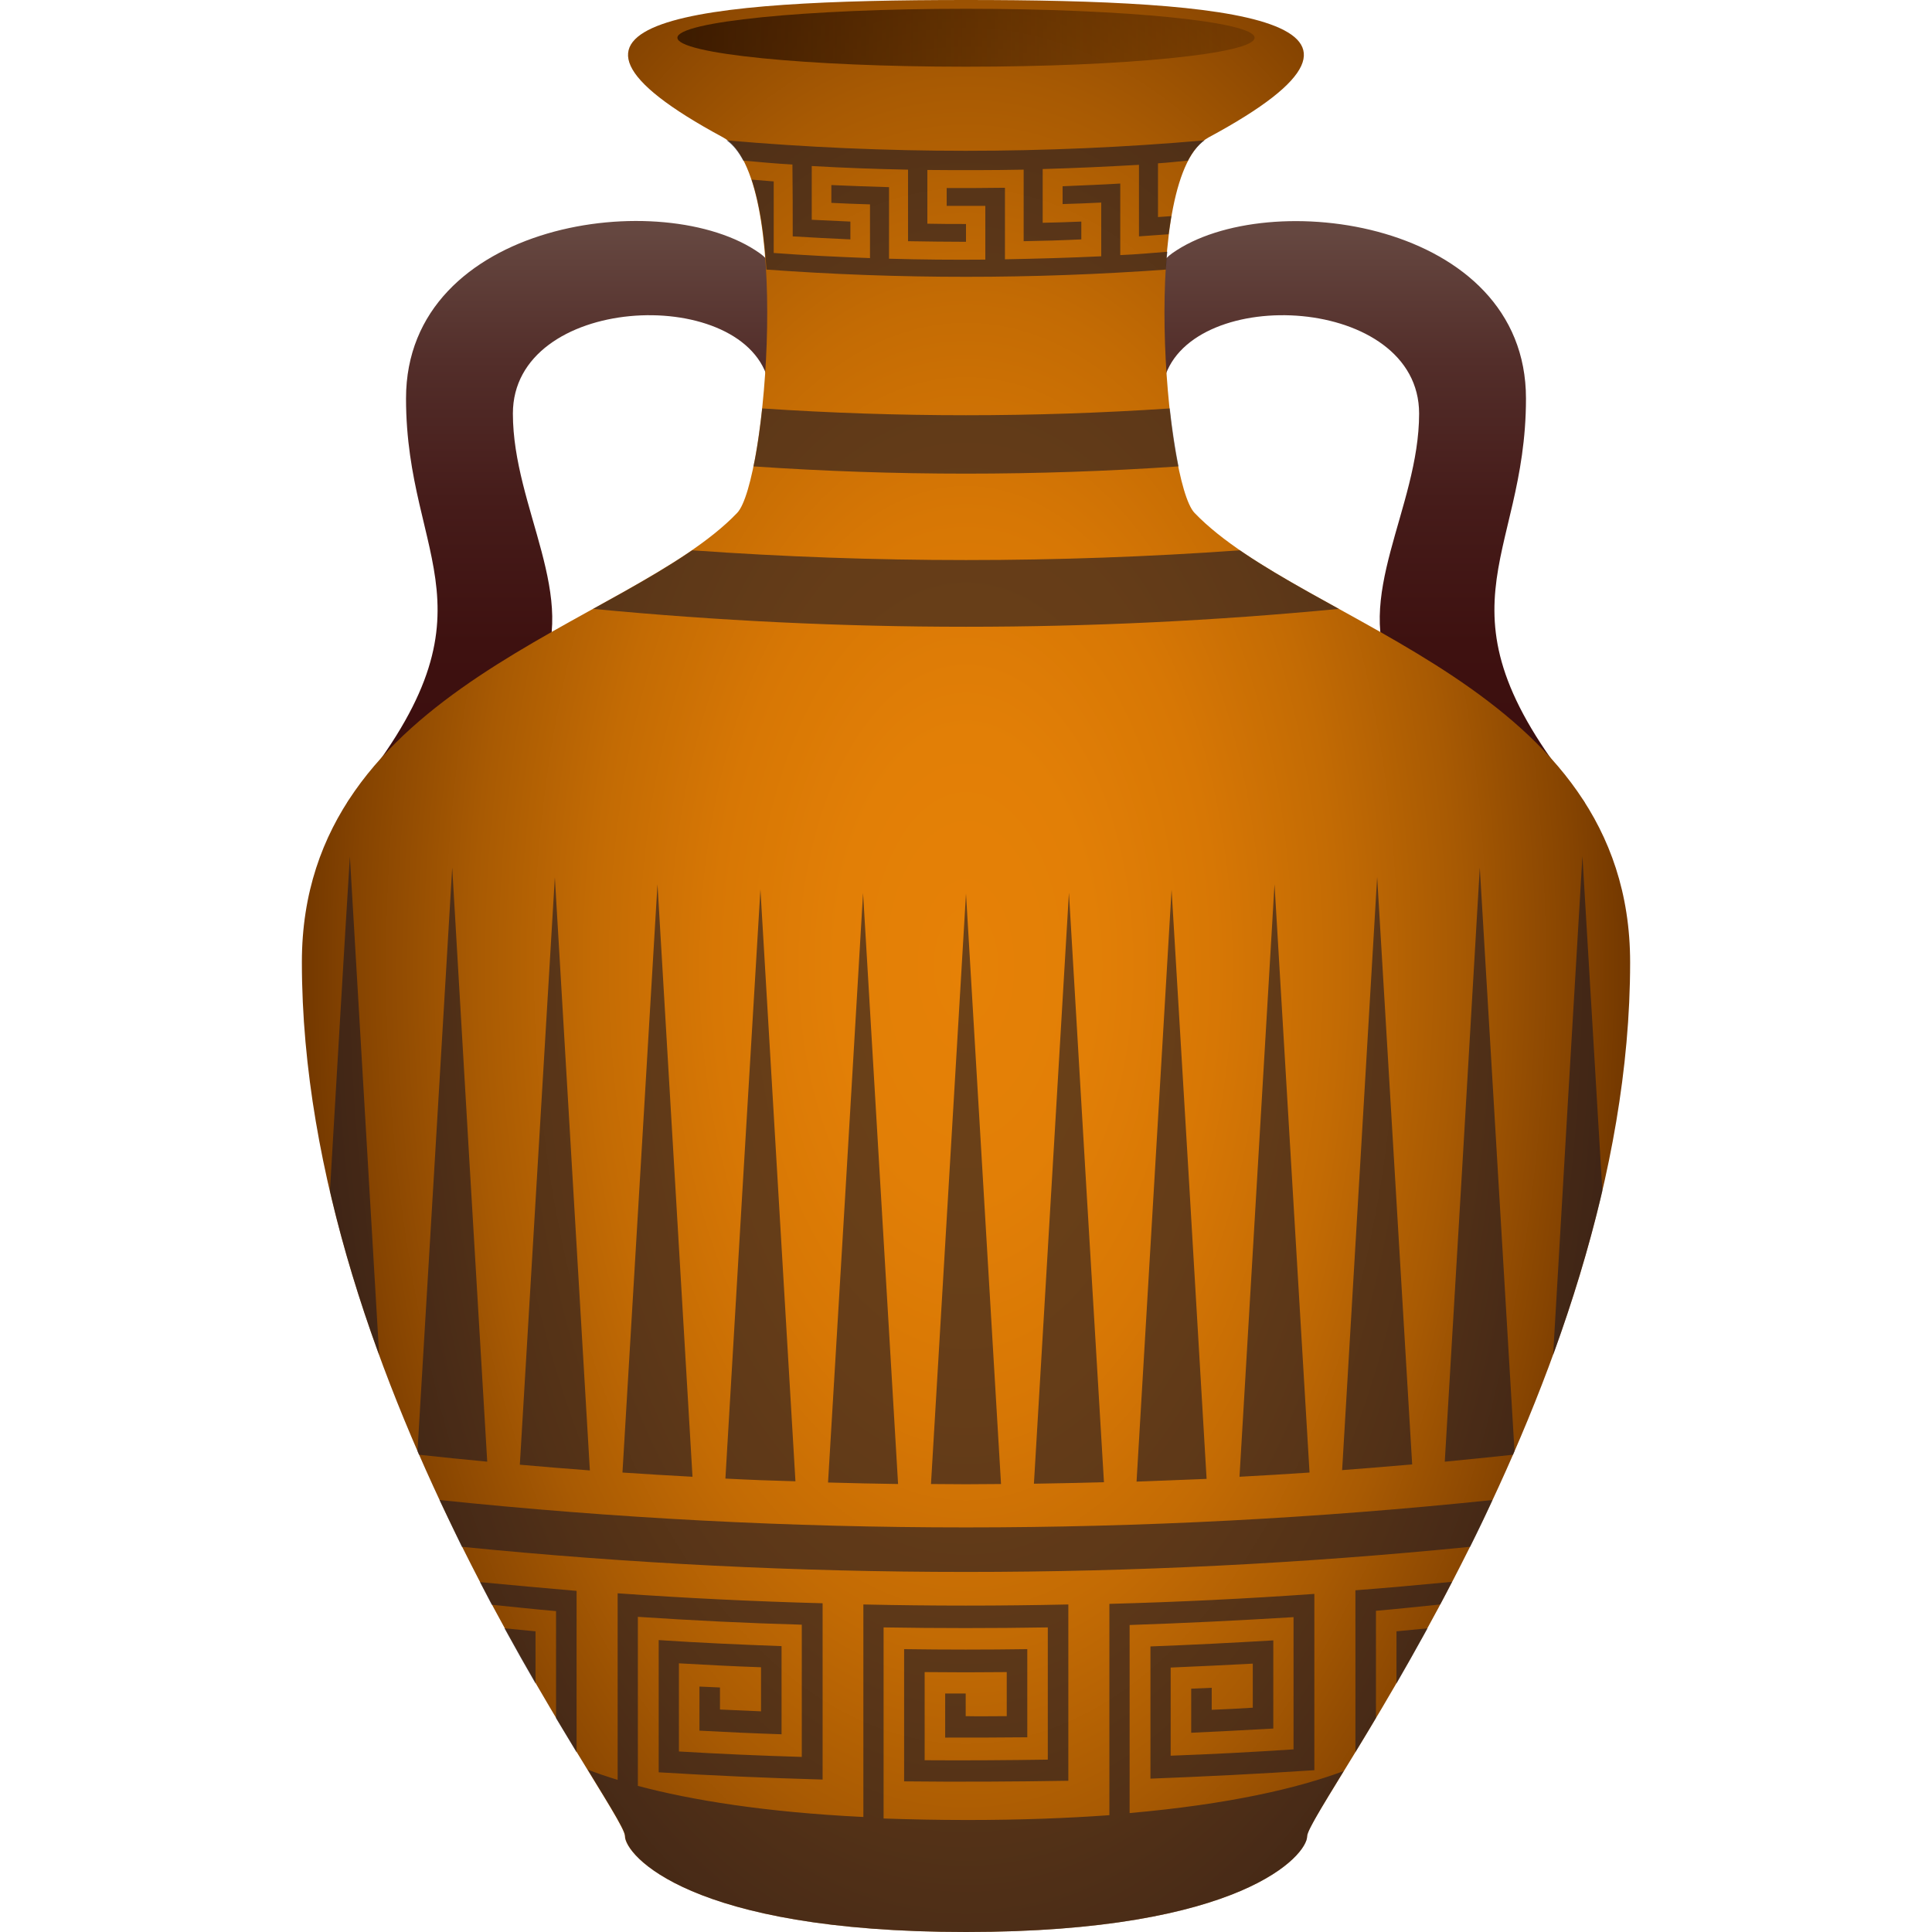 <?xml version="1.0" encoding="utf-8"?>
<!-- Generator: Adobe Illustrator 24.1.2, SVG Export Plug-In . SVG Version: 6.00 Build 0)  -->
<svg version="1.1" id="Layer_1" xmlns="http://www.w3.org/2000/svg" xmlns:xlink="http://www.w3.org/1999/xlink" x="0px" y="0px"
	 width="64px" height="64px" viewBox="0 0 64 64" style="enable-background:new 0 0 64 64;" xml:space="preserve">
<linearGradient id="SVGID_1_" gradientUnits="userSpaceOnUse" x1="18.84" y1="26.599" x2="18.84" y2="7.321">
	<stop  offset="0" style="stop-color:#3B0D0D"/>
	<stop  offset="0.274" style="stop-color:#3E1110"/>
	<stop  offset="0.522" style="stop-color:#461C1A"/>
	<stop  offset="0.76" style="stop-color:#532E2A"/>
	<stop  offset="0.99" style="stop-color:#664841"/>
	<stop  offset="1" style="stop-color:#674942"/>
</linearGradient>
<path fill="url(#SVGID_1_)" d="M25.17,8.39C22.01,6.14,13.45,7.3,13.45,13.2c0,5.43,3.34,7-1.92,13.35c-0.44,0.53,5.8-3.18,6.3-4.11
	c1.41-2.62-0.84-5.6-0.84-8.74c0-3.93,7.52-4.29,8.44-1.16C26.61,12.01,26.29,9.18,25.17,8.39z"/>
<linearGradient id="SVGID_2_" gradientUnits="userSpaceOnUse" x1="1117.71" y1="26.599" x2="1117.71" y2="7.321" gradientTransform="matrix(-1 0 0 1 1162.87 0)">
	<stop  offset="0" style="stop-color:#3B0D0D"/>
	<stop  offset="0.274" style="stop-color:#3E1110"/>
	<stop  offset="0.522" style="stop-color:#461C1A"/>
	<stop  offset="0.76" style="stop-color:#532E2A"/>
	<stop  offset="0.99" style="stop-color:#664841"/>
	<stop  offset="1" style="stop-color:#674942"/>
</linearGradient>
<path fill="url(#SVGID_2_)" d="M38.83,8.39c3.16-2.24,11.72-1.09,11.72,4.81c0,5.43-3.34,7,1.92,13.35c0.44,0.53-5.8-3.18-6.3-4.11
	c-1.41-2.62,0.84-5.6,0.84-8.74c0-3.93-7.52-4.29-8.44-1.16C37.39,12.01,37.71,9.18,38.83,8.39z"/>
<radialGradient id="SVGID_3_" cx="32" cy="32" r="21.988" gradientTransform="matrix(1 0 0 1.8 0 -25.6)" gradientUnits="userSpaceOnUse">
	<stop  offset="0" style="stop-color:#E68106"/>
	<stop  offset="0.194" style="stop-color:#E27F06"/>
	<stop  offset="0.379" style="stop-color:#D77705"/>
	<stop  offset="0.561" style="stop-color:#C36B04"/>
	<stop  offset="0.741" style="stop-color:#A85A03"/>
	<stop  offset="0.918" style="stop-color:#864401"/>
	<stop  offset="1" style="stop-color:#733800"/>
</radialGradient>
<path fill="url(#SVGID_3_)" d="M39.57,16.99c-0.97-1.01-1.83-11.2,0.47-12.44C47.32,0.63,40.88,0,32,0s-15.32,0.63-8.05,4.55
	c2.3,1.24,1.44,11.43,0.47,12.44C20.83,20.74,10,22.71,10,31.87c0,14.15,10.7,28.07,10.7,28.95C20.7,61.44,22.83,64,32,64
	s11.3-2.56,11.3-3.17c0-0.88,10.7-14.8,10.7-28.95C54,22.71,43.17,20.74,39.57,16.99z"/>
<linearGradient id="SVGID_4_" gradientUnits="userSpaceOnUse" x1="9.206" y1="51.75" x2="29.09" y2="51.75" gradientTransform="matrix(0.962 0 0 -1.343 13.578 70.73)">
	<stop  offset="0" style="stop-color:#291000"/>
	<stop  offset="1" style="stop-color:#291000;stop-opacity:0.3"/>
</linearGradient>
<path opacity="0.8" fill="url(#SVGID_4_)" d="M41.56,1.25c0,0.53-4.28,0.96-9.56,0.96s-9.56-0.43-9.56-0.96S26.72,0.29,32,0.29S41.56,0.72,41.56,1.25z"/>
<path opacity="0.6" fill="#1A1626" d="M10.93,39.45c0.43,1.87,0.99,3.69,1.63,5.43c-0.32-5.5-0.65-11.01-0.97-16.51
	C11.36,32.06,11.15,35.75,10.93,39.45z"/>
<path opacity="0.6" fill="#1A1626" d="M14.98,28.74c-0.38,6.45-0.77,12.89-1.15,19.33c0.02,0.04,0.03,0.08,0.05,0.12c0.75,0.08,1.5,0.16,2.26,0.23
	C15.75,41.86,15.36,35.3,14.98,28.74z"/>
<path opacity="0.6" fill="#1A1626" d="M17.22,48.52c0.77,0.07,1.54,0.13,2.32,0.19c-0.39-6.55-0.77-13.1-1.16-19.65
	C17.99,35.54,17.61,42.03,17.22,48.52z"/>
<path opacity="0.6" fill="#1A1626" d="M20.62,48.78c0.77,0.05,1.55,0.1,2.32,0.14c-0.39-6.54-0.77-13.09-1.16-19.63
	C21.39,35.79,21.01,42.29,20.62,48.78z"/>
<path opacity="0.6" fill="#1A1626" d="M24.03,48.98c0.77,0.04,1.55,0.07,2.32,0.09c-0.39-6.53-0.77-13.07-1.16-19.61
	C24.8,35.97,24.41,42.48,24.03,48.98z"/>
<path opacity="0.6" fill="#1A1626" d="M27.43,49.11c0.77,0.02,1.55,0.04,2.32,0.05c-0.39-6.53-0.77-13.05-1.16-19.58
	C28.21,36.08,27.82,42.6,27.43,49.11z"/>
<path opacity="0.6" fill="#1A1626" d="M32,29.6c-0.39,6.52-0.77,13.04-1.16,19.56c0.77,0.01,1.55,0.01,2.32,0C32.77,42.65,32.39,36.13,32,29.6z"/>
<path opacity="0.6" fill="#1A1626" d="M35.41,29.57c-0.39,6.53-0.77,13.06-1.16,19.58c0.77-0.01,1.55-0.03,2.32-0.05
	C36.18,42.6,35.79,36.08,35.41,29.57z"/>
<path opacity="0.6" fill="#1A1626" d="M38.81,29.47c-0.39,6.54-0.77,13.07-1.16,19.61c0.77-0.03,1.55-0.06,2.32-0.09
	C39.59,42.48,39.2,35.97,38.81,29.47z"/>
<path opacity="0.6" fill="#1A1626" d="M42.22,29.29c-0.39,6.54-0.77,13.09-1.16,19.63c0.77-0.04,1.55-0.09,2.32-0.14
	C42.99,42.29,42.61,35.79,42.22,29.29z"/>
<path opacity="0.6" fill="#1A1626" d="M45.62,29.05c-0.39,6.55-0.77,13.1-1.16,19.65c0.77-0.06,1.54-0.12,2.32-0.19
	C46.39,42.03,46.01,35.54,45.62,29.05z"/>
<path opacity="0.6" fill="#1A1626" d="M47.86,48.42c0.75-0.07,1.5-0.15,2.26-0.23c0.02-0.04,0.03-0.08,0.05-0.12c-0.38-6.44-0.77-12.89-1.15-19.33
	C48.64,35.3,48.25,41.86,47.86,48.42z"/>
<path opacity="0.6" fill="#1A1626" d="M51.45,44.88c0.63-1.74,1.19-3.56,1.63-5.43c-0.22-3.7-0.44-7.39-0.66-11.09
	C52.09,33.87,51.77,39.37,51.45,44.88z"/>
<path opacity="0.6" fill="#1A1626" d="M48.7,51.24c0.25-0.5,0.5-1.02,0.74-1.55c-11.6,1.21-23.28,1.21-34.88,0c0.25,0.53,0.5,1.05,0.74,1.55
	C26.41,52.35,37.59,52.35,48.7,51.24z"/>
<path opacity="0.6" fill="#1A1626" d="M44.9,58.04c0.21-0.35,0.44-0.72,0.68-1.13c0-1.18,0-2.37,0-3.55c0.71-0.06,1.42-0.14,2.13-0.21
	c0.13-0.24,0.26-0.49,0.39-0.75c-1.07,0.1-2.13,0.2-3.2,0.28C44.9,54.47,44.9,56.26,44.9,58.04z"/>
<path opacity="0.6" fill="#1A1626" d="M46.26,54.04c0,0.57,0,1.15,0,1.73c0.33-0.57,0.67-1.18,1.03-1.83C46.94,53.97,46.6,54.01,46.26,54.04z"/>
<path opacity="0.6" fill="#1A1626" d="M15.9,52.41c0.13,0.25,0.26,0.5,0.39,0.75c0.71,0.07,1.42,0.15,2.13,0.21c0,1.18,0,2.37,0,3.55
	c0.24,0.4,0.47,0.78,0.68,1.13c0-1.78,0-3.57,0-5.35C18.03,52.61,16.97,52.51,15.9,52.41z"/>
<path opacity="0.6" fill="#1A1626" d="M17.74,54.04c-0.34-0.03-0.68-0.07-1.03-0.1c0.35,0.64,0.7,1.26,1.03,1.83C17.74,55.19,17.74,54.61,17.74,54.04
	z"/>
<path opacity="0.6" fill="#1A1626" d="M39.04,15.45c-0.11-0.55-0.21-1.21-0.29-1.92c-4.5,0.3-9,0.3-13.5,0c-0.08,0.72-0.17,1.38-0.29,1.92
	C29.65,15.77,34.35,15.77,39.04,15.45z"/>
<path opacity="0.6" fill="#1A1626" d="M44.35,20.17c-1.2-0.66-2.33-1.29-3.28-1.94c-6.04,0.43-12.1,0.43-18.14,0c-0.95,0.65-2.08,1.28-3.28,1.94
	C27.87,20.96,36.14,20.96,44.35,20.17z"/>
<path opacity="0.6" fill="#1A1626" d="M26.26,7.83c0.64,0.04,1.27,0.07,1.91,0.1c0-0.2,0-0.39,0-0.59c-0.43-0.02-0.85-0.04-1.28-0.06
	c0-0.59,0-1.19,0-1.78c1.06,0.06,2.13,0.1,3.19,0.12c0,0.79,0,1.58,0,2.37C30.72,8,31.36,8.01,32,8.01c0-0.2,0-0.39,0-0.59
	c-0.43,0-0.85,0-1.28-0.01c0-0.59,0-1.19,0-1.78c1.06,0.01,2.13,0.01,3.19-0.01c0,0.79,0,1.58,0,2.37c0.64-0.01,1.28-0.03,1.91-0.06
	c0-0.2,0-0.39,0-0.59c-0.43,0.02-0.85,0.03-1.28,0.04c0-0.59,0-1.19,0-1.78c1.06-0.03,2.13-0.08,3.19-0.14c0,0.79,0,1.58,0,2.37
	c0.33-0.02,0.65-0.05,0.98-0.07c0.03-0.21,0.06-0.4,0.09-0.6c-0.15,0.01-0.29,0.02-0.44,0.03c0-0.59,0-1.18,0-1.78
	c0.33-0.02,0.66-0.06,0.99-0.09c0.15-0.29,0.34-0.51,0.55-0.67c-5.27,0.46-10.56,0.46-15.83,0c0.21,0.15,0.39,0.37,0.55,0.67
	c0.54,0.05,1.09,0.1,1.63,0.13C26.26,6.25,26.26,7.04,26.26,7.83z"/>
<path opacity="0.6" fill="#1A1626" d="M38.62,8.93c0.01-0.2,0.03-0.39,0.05-0.59c-0.52,0.04-1.04,0.09-1.56,0.11c0-0.79,0-1.58,0-2.37
	c-0.64,0.04-1.28,0.06-1.91,0.09c0,0.2,0,0.4,0,0.59c0.43-0.01,0.85-0.03,1.28-0.05c0,0.59,0,1.18,0,1.78
	c-1.06,0.05-2.13,0.08-3.19,0.1c0-0.79,0-1.58,0-2.37C32.64,6.23,32,6.23,31.36,6.23c0,0.2,0,0.39,0,0.59c0.43,0,0.85,0,1.28,0
	c0,0.59,0,1.19,0,1.78c-1.06,0.01-2.13,0-3.19-0.03c0-0.79,0-1.58,0-2.37c-0.64-0.02-1.28-0.04-1.91-0.07c0,0.2,0,0.39,0,0.59
	c0.43,0.02,0.85,0.04,1.28,0.05c0,0.59,0,1.18,0,1.78c-1.06-0.04-2.13-0.09-3.19-0.17c0-0.79,0-1.58,0-2.37
	c-0.24-0.02-0.49-0.04-0.73-0.06c0.27,0.8,0.42,1.84,0.49,2.98C29.79,9.25,34.21,9.25,38.62,8.93z"/>
<path opacity="0.6" fill="#1A1626" d="M37.42,60.06v-6.23c1.81-0.06,3.62-0.15,5.43-0.26v4.38c-1.36,0.09-2.71,0.16-4.07,0.21v-2.92
	c0.91-0.04,1.81-0.08,2.72-0.13c0,0.49,0,0.97,0,1.46c-0.45,0.03-0.9,0.05-1.36,0.07c0-0.24,0-0.49,0-0.73
	c-0.23,0.01-0.45,0.02-0.68,0.03v1.46c0.91-0.04,1.81-0.09,2.72-0.14v-2.92c-1.36,0.08-2.72,0.15-4.07,0.2c0,1.46,0,2.92,0,4.38
	c1.81-0.07,3.62-0.16,5.43-0.28v-5.84c-2.26,0.16-4.52,0.27-6.79,0.33v7c-1.39,0.1-2.95,0.16-4.7,0.16c-0.99,0-1.91-0.02-2.78-0.05
	v-6.33c1.81,0.03,3.62,0.03,5.44,0v4.38c-1.36,0.02-2.72,0.03-4.08,0.02c0-0.97,0-1.95,0-2.92c0.91,0.01,1.81,0.01,2.72,0v1.46
	c-0.45,0-0.91,0.01-1.36,0V56.1c-0.23,0-0.45,0-0.68,0v1.46c0.91,0,1.81,0,2.72-0.01v-2.92c-1.36,0.02-2.72,0.02-4.08,0v4.38
	c1.81,0.02,3.62,0.01,5.44-0.02v-5.84c-2.26,0.05-4.53,0.05-6.79,0v7.04c-3.27-0.16-5.7-0.56-7.47-1.03v-5.6
	c1.81,0.12,3.62,0.21,5.43,0.26v4.38c-1.36-0.04-2.72-0.1-4.07-0.18c0-0.97,0-1.95,0-2.92c0.91,0.05,1.81,0.1,2.72,0.13v1.46
	c-0.45-0.02-0.91-0.04-1.36-0.06v-0.73c-0.23-0.01-0.45-0.02-0.68-0.03v1.46c0.91,0.05,1.81,0.09,2.72,0.12v-2.92
	c-1.36-0.05-2.72-0.11-4.07-0.2v4.38c1.81,0.11,3.62,0.19,5.43,0.24v-5.84c-2.26-0.06-4.53-0.17-6.79-0.33v6.18
	c-0.36-0.11-0.69-0.22-0.99-0.34c0.76,1.24,1.24,2.01,1.24,2.2C20.7,61.44,22.83,64,32,64s11.3-2.56,11.3-3.17
	c0-0.18,0.47-0.95,1.21-2.16C42.98,59.24,40.71,59.77,37.42,60.06z"/>
</svg>
